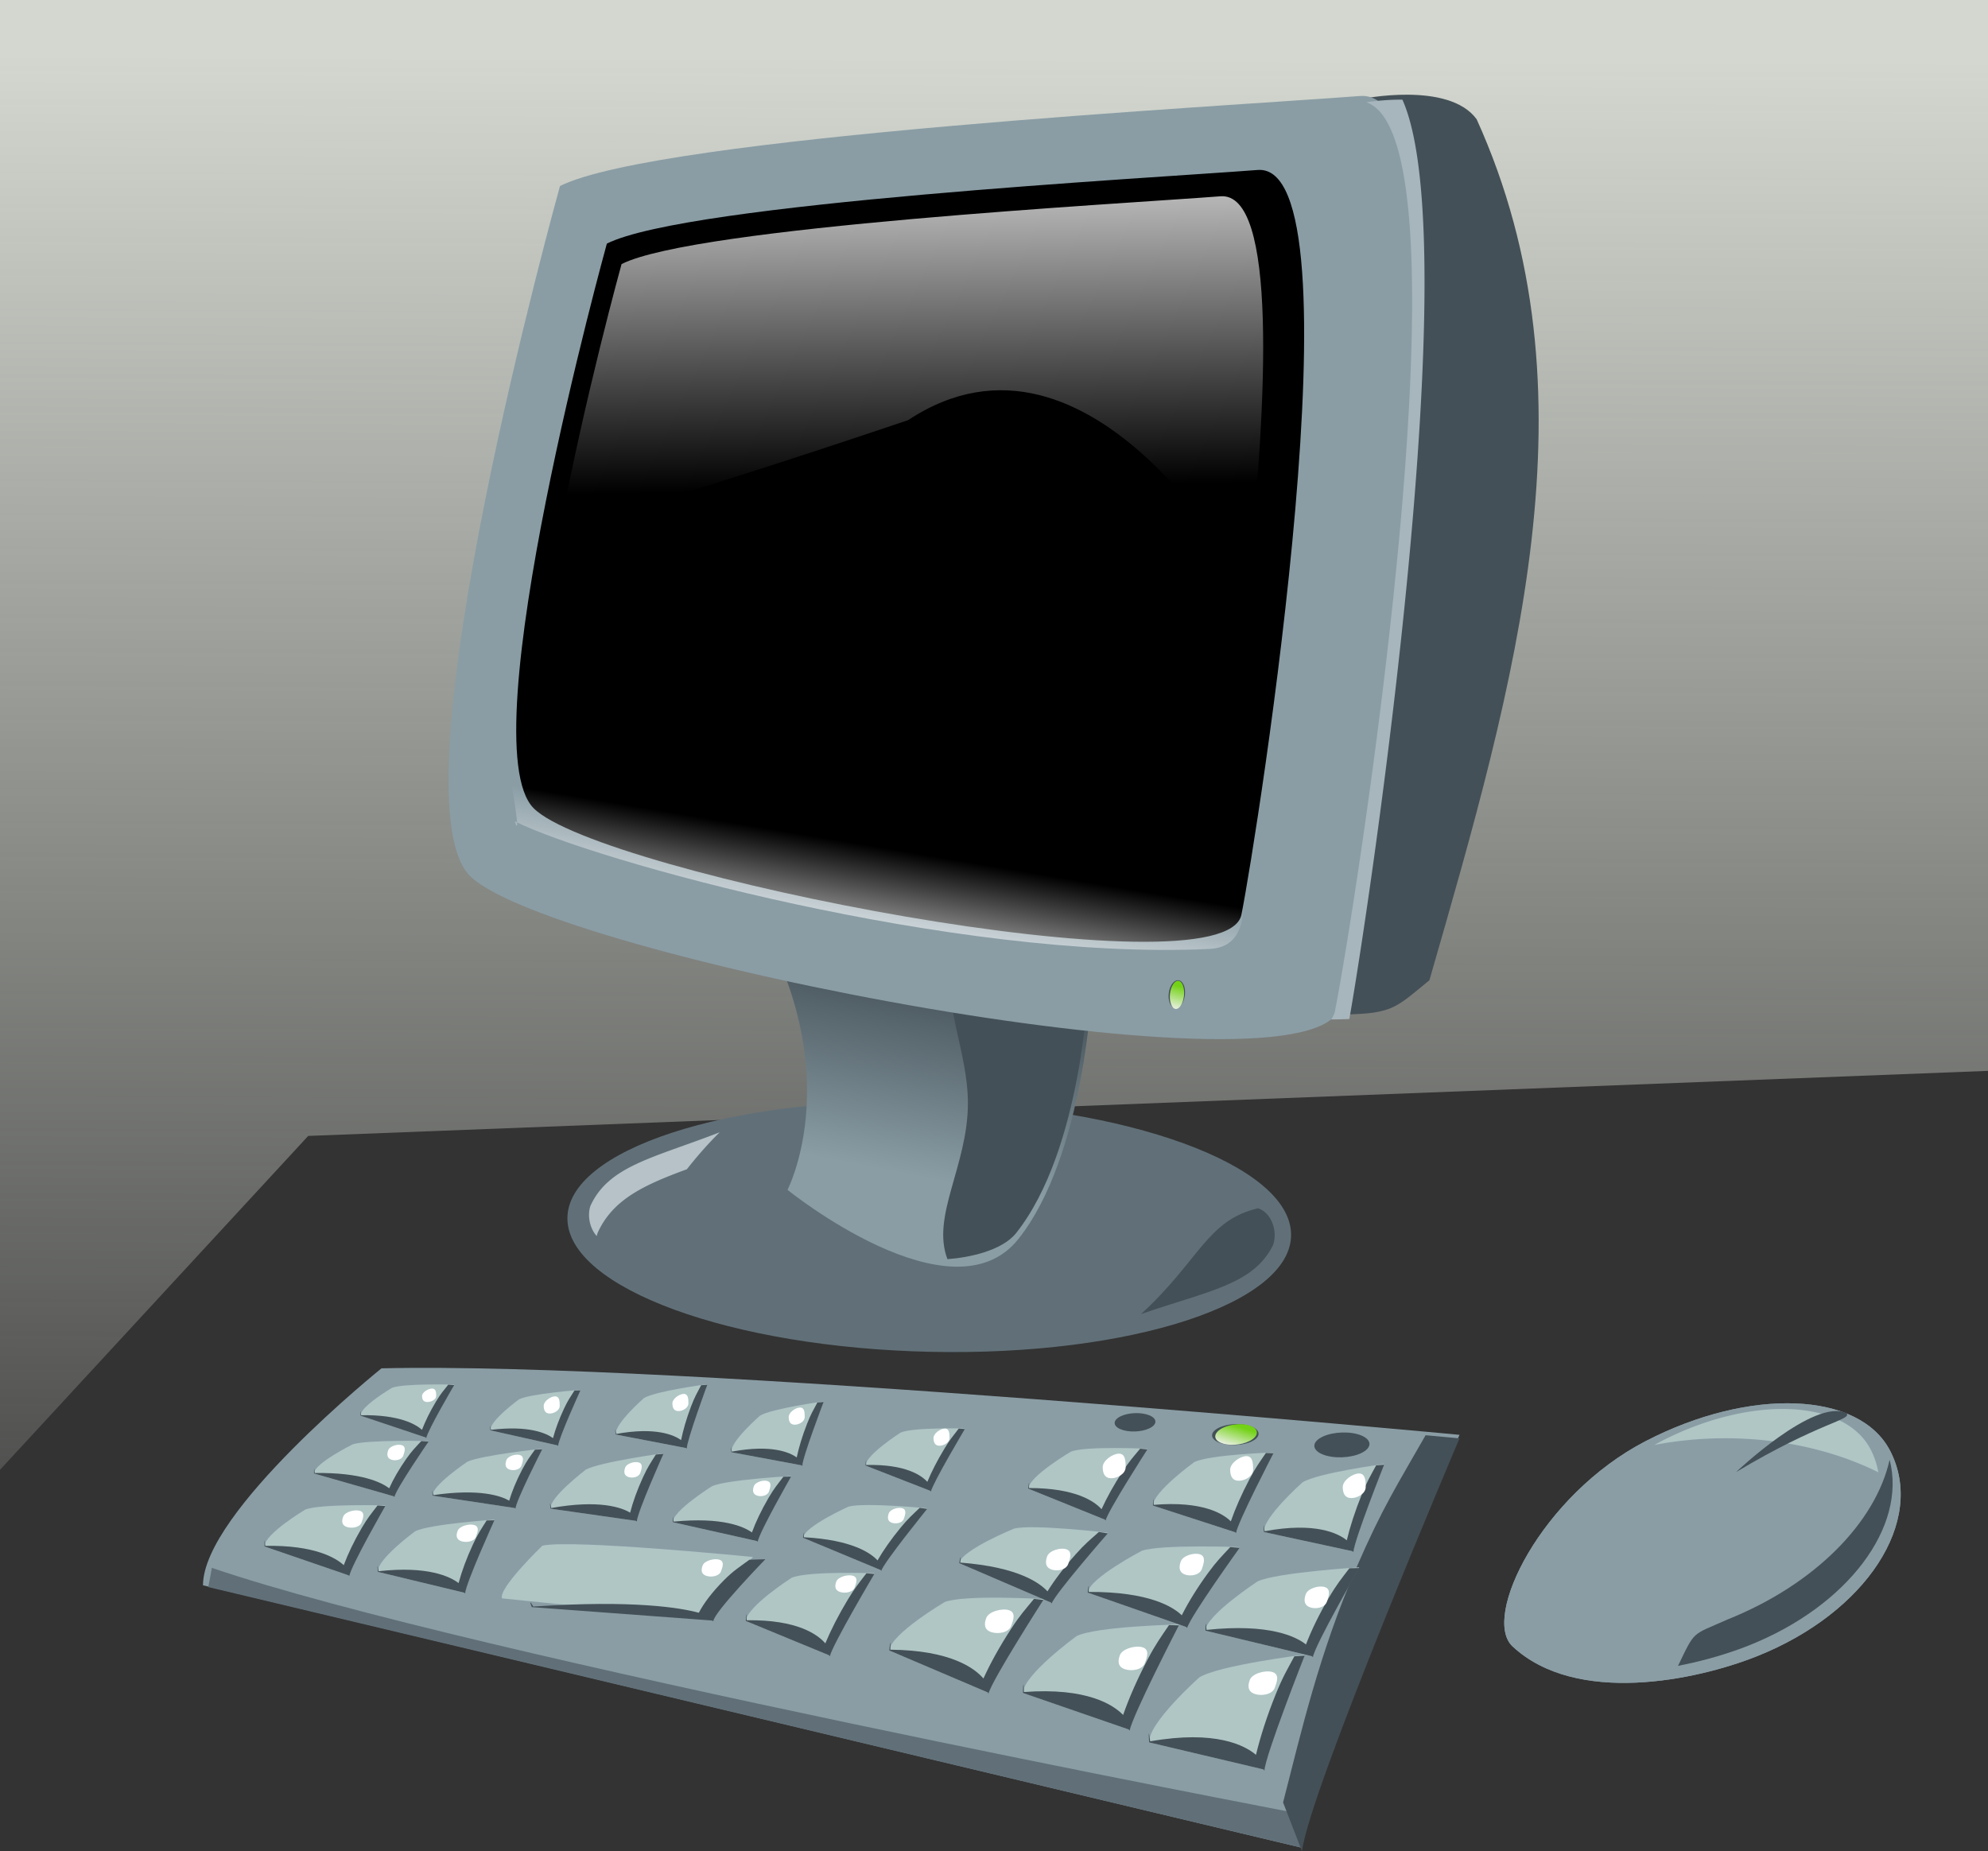 <svg xmlns="http://www.w3.org/2000/svg" xmlns:xlink="http://www.w3.org/1999/xlink" viewBox="0 0 568 529.01"><rect x="0" y="0" width="568" height="529.01" fill="#333333" stroke="none"/><defs><linearGradient id="b"><stop offset="0" stop-color="#73d216"/><stop offset="1" stop-color="#f2f2f2"/></linearGradient><linearGradient id="a"><stop offset="0" stop-color="#fff"/><stop offset="1" stop-color="#fff" stop-opacity="0"/></linearGradient><linearGradient id="e" y2="223.33" xlink:href="#a" gradientUnits="userSpaceOnUse" x2="467.09" gradientTransform="matrix(1 0 0 -1 -32.931 622.22)" y1="185.45" x1="460.73"/><linearGradient id="f" y2="297.98" xlink:href="#a" gradientUnits="userSpaceOnUse" x2="454.67" gradientTransform="translate(12.73 10.373) scale(.958)" y1="178.07" x1="452.58"/><linearGradient id="d" y2="486.36" gradientUnits="userSpaceOnUse" x2="417" gradientTransform="translate(24 6)" y1="429.36" x1="428"><stop offset="0" stop-color="#445057"/><stop offset="1" stop-color="#8a9da5"/></linearGradient><linearGradient id="g" y2="571.47" xlink:href="#b" gradientUnits="userSpaceOnUse" x2="595.55" y1="523.93" x1="599.11"/><linearGradient id="c" y2="700.46" gradientUnits="userSpaceOnUse" x2="656" gradientTransform="matrix(1 0 0 .947 0 8.327)" y1="174.36" x1="658"><stop offset="0" stop-color="#d3d7cf"/><stop offset="1" stop-color="#d3d7cf" stop-opacity="0"/></linearGradient></defs><path d="M180 156.36h568v306l-479.94 18.59L180 576.36z" fill="url(#c)" transform="translate(-180 -156.36)"/><path d="M368.88 352.65c.32 19.765-45.704 34.824-102.8 33.637-57.095-1.188-103.64-18.173-103.96-37.937-.32-19.765 45.704-34.824 102.8-33.637 57.095 1.188 103.64 18.173 103.96 37.937z" fill-rule="evenodd" color="#000" fill="#617078"/><path d="M399 423.36c21.92 42.426 6 73 6 73s47 38 66 14 21-72 21-72-59.766-8.99-93-15z" fill="url(#d)" transform="translate(-180 -156.36)"/><path d="M326 375.5c19.033-6.599 32.07-8.33 37.712-19.656 1.395-3.791-.252-9.238-4.253-10.584-14.56 3.33-16.8 14.97-33.46 30.24z" fill="#445057"/><path d="M205.62 323.55c-18.77 7.315-31.729 9.531-36.938 21.062-.905 2.781-.19 6.372 1.813 8.594a9.06 9.06 0 01.25-.906c4.287-9.493 13.054-13.613 25.5-18.188 2.564-3.251 5.563-6.795 9.375-10.562z" fill="#b6c2c7"/><path d="M272.34 274.8c-3.361 11.257 4.202 25.66 4.202 40.426 0 17.817-10.56 32.276-5.841 44.576 5.929-.422 15.563-2.33 19.649-7.49 19-24 20.646-71.293 20.646-71.293zM395.12 30.42c-35.707.815-43.847 259.54-14.938 259.5 17.795-.026 17.808-1.318 28.219-9.813 24.567-85.234 48.748-168.24 13.5-246.03-8-11-33.009-5.777-33.009-5.777z" fill="#445057"/><path d="M160 53.15s-48.571 174.29-25.714 197.14c22.857 22.857 242.86 65.714 248.57 37.143 5.714-28.571 42.857-262.86 5.714-260-37.14 2.86-200.29 11.57-228.57 25.72z" fill="#8a9da5"/><path d="M173.39 69.61s-39.517 142.63-20.921 161.34c18.596 18.706 197.58 53.78 202.23 30.397 4.649-23.383 34.868-215.12 4.649-212.78-30.219 2.338-162.95 9.47-185.96 21.044z"/><path d="M525.52 427.52c-72.871 3.41-176.33-25.361-198.44-36.48 0 0 3.166 10.553-4.205-28.877 84.981 39.596 173.98 51.357 209.96 16.066-.248 22.302 9.569 48.5-7.316 49.29z" fill="url(#e)" transform="translate(-180 -156.36)"/><path d="M528.7 212.45c-27.808 2.152-149.94 8.714-171.11 19.365 0 0-10.513 37.981-17.574 75.75 0 0 28.216-7.107 99.449-31.148 52.534-34.726 96.924 47.593 96.924 47.593 5.858-53.874 8.457-112.81-7.685-111.56z" fill="url(#f)" transform="translate(-180 -156.36)"/><g fill-rule="evenodd" color="#000"><path d="M338.541 284.362c-.265 2.199-1.514 3.857-2.788 3.703s-2.092-2.061-1.826-4.26 1.514-3.857 2.788-3.703 2.092 2.061 1.826 4.26z" fill="#445057"/><path d="M612 541.11c0 14.774-6.94 26.75-15.5 26.75S581 555.884 581 541.11s6.94-26.75 15.5-26.75 15.5 11.976 15.5 26.75z" transform="matrix(.129 .018 -.016 .15 267.99 192.384)" fill="url(#g)"/></g><path d="M400.68 28.47a69.55 69.55 0 00-10.312.75c31.697 10.893-3.398 231.93-8.938 259.62a5.837 5.837 0 01-1.125 2.469c1.958-.014 3.677-.063 5.22-.125 6.21-34.965 33.691-221.37 15.155-262.72z" fill="#a7b6bc"/><g><path d="M109 391c85-2 308 19 308 19s-43 101-45 118L58 453c0-21 51-62 51-62z" fill="#8a9da5"/><path d="M60.5 448c73 25 309.5 70 309.5 70s4-7 2 10L59.5 453.5c1-5 1-5.5 1-5.5z" fill="#617078"/><path d="M407.31 410.11c-8.096 14.226-12.205 20.427-19.812 37.938-10.618 24.441-15.736 46.904-20.906 67l5.41 13.97c2-17 45-118 45-118s-3.499-.343-9.688-.906z" fill="#445057"/><path d="M112.04 396.553c3.37-1.285 17.732-.9 17.732-.9s-7.625 12.98-7.98 15.164l-18.795-6.297c0-2.698 9.043-7.967 9.043-7.967z" fill="#afc6c5"/><path d="M128.054 395.667c-1.436 1.829-2.164 2.625-3.513 4.876-1.714 2.858-3.054 5.609-3.973 8.028-1.719-1.54-6.387-4.365-17.394-4.177 0 0-.178-2.57-.178.129l18.63 6.24.166.185c.355-2.185 7.98-15.164 7.98-15.164s-.62-.044-1.718-.117z" fill="#445057"/><path d="M100.77 412.713c4.122-1.343 21.696-.94 21.696-.94s-9.33 13.571-9.763 15.855l-22.998-6.584c0-2.821 11.065-8.33 11.065-8.33z" fill="#afc6c5"/><path d="M120.364 411.788c-1.757 1.911-2.648 2.744-4.299 5.097-2.096 2.989-3.736 5.865-4.861 8.394-2.103-1.609-7.814-4.563-21.282-4.367 0 0-.217-2.687-.217.135l22.793 6.525.204.193c.434-2.284 9.764-15.856 9.764-15.856s-.76-.046-2.102-.121z" fill="#445057"/><path d="M87.22 431.358c4.345-1.699 22.866-1.189 22.866-1.189s-9.832 17.159-10.29 20.047l-24.238-8.325c0-3.567 11.662-10.533 11.662-10.533z" fill="#afc6c5"/><path d="M107.87 430.188c-1.85 2.417-2.79 3.47-4.53 6.445-2.21 3.778-3.938 7.415-5.123 10.613-2.217-2.035-8.236-5.77-22.43-5.522 0 0-.23-3.397-.23.17l24.024 8.25.215.245c.457-2.888 10.29-20.047 10.29-20.047s-.8-.058-2.216-.154z" fill="#445057"/><path d="M148.288 399.862c3.22-1.623 17.547-2.71 17.547-2.71s-6.256 13.693-6.386 15.902l-19.341-4.34c-.277-2.685 8.18-8.852 8.18-8.852z" fill="#afc6c5"/><path d="M164.127 397.342c-1.24 1.966-1.884 2.833-2.996 5.21-1.411 3.019-2.463 5.893-3.13 8.393-1.867-1.355-6.8-3.688-17.73-2.375 0 0-.44-2.538-.164.146l19.17 4.301.185.167c.13-2.21 6.386-15.901 6.386-15.901s-.622.02-1.72.06z" fill="#445057"/><path d="M133.52 417.696c3.915-1.863 21.395-3.727 21.395-3.727s-7.504 14.66-7.64 16.98l-23.654-3.566c-.363-2.799 9.9-9.687 9.9-9.687z" fill="#afc6c5"/><path d="M152.832 414.254c-1.496 2.122-2.273 3.063-3.606 5.609-1.694 3.234-2.95 6.297-3.74 8.95-2.292-1.325-8.336-3.519-21.667-1.59 0 0-.561-2.636-.198.162l23.444 3.535.227.165c.136-2.32 7.64-16.98 7.64-16.98s-.759.051-2.1.15z" fill="#445057"/><path d="M118.587 437.578c4.166-2.099 22.653-3.33 22.653-3.33s-8.178 18.006-8.362 20.924l-24.912-6.012c-.335-3.552 10.621-11.582 10.621-11.582z" fill="#afc6c5"/><path d="M139.036 434.474c-1.616 2.58-2.452 3.717-3.905 6.842-1.845 3.97-3.224 7.753-4.104 11.047-2.398-1.817-8.74-4.97-22.85-3.39 0 0-.546-3.362-.211.19l24.691 5.958.237.223c.184-2.918 8.362-20.924 8.362-20.924s-.802.017-2.22.054z" fill="#445057"/><path d="M183.99 399.498c3.265-1.999 18.088-3.965 18.088-3.965s-5.845 15.78-5.874 18.281l-20.287-3.901c-.414-3.017 8.073-10.415 8.073-10.415z" fill="#afc6c5"/><path d="M200.314 395.835c-1.195 2.283-1.822 3.296-2.863 6.036-1.322 3.48-2.278 6.78-2.851 9.636-2.003-1.433-7.235-3.812-18.52-1.765 0 0-.577-2.843-.163.173l20.106 3.866.2.18c.03-2.502 5.874-18.282 5.874-18.282s-.644.054-1.783.156z" fill="#445057"/><path d="M167.388 419.94c4.03-2.19 22.156-4.672 22.156-4.672s-7.506 16.727-7.602 19.352l-24.648-3.52c-.433-3.155 10.094-11.16 10.094-11.16z" fill="#afc6c5"/><path d="M187.385 415.636c-1.512 2.43-2.3 3.51-3.636 6.415-1.696 3.69-2.94 7.18-3.708 10.194-2.408-1.448-8.732-3.797-22.545-1.33 0 0-.636-2.967-.202.187l24.43 3.489.239.182c.095-2.626 7.601-19.352 7.601-19.352s-.787.075-2.179.215z" fill="#445057"/><path d="M154.961 441.68c8.324-1.923 60.166 3.23 60.166 3.23s-14.293 15.255-14.346 17.676l-57.349-5.854c-1.083-2.922 11.528-15.053 11.528-15.053z" fill="#afc6c5"/><path d="M214.12 445.695c-3.032 2.206-4.624 3.184-7.26 5.833-3.347 3.365-5.759 6.555-7.199 9.319-5.128-1.396-18.51-3.719-47.316-1.78 0 0-1.497-2.754-.413.168l51.385 3.819.51.174c.054-2.422 14.846-17.677 14.846-17.677s-1.645.05-4.554.144z" fill="#445057"/><path d="M217.153 404.517c3.292-2.016 18.15-4.063 18.15-4.063s-6.032 15.8-6.09 18.299l-20.26-3.785c-.38-3.011 8.2-10.451 8.2-10.451z" fill="#afc6c5"/><path d="M233.534 400.766c-1.222 2.288-1.861 3.303-2.934 6.047-1.364 3.485-2.358 6.786-2.965 9.644-1.989-1.421-7.198-3.769-18.517-1.66 0 0-.545-2.838-.165.174l20.08 3.75.198.178c.058-2.5 6.09-18.3 6.09-18.3s-.645.059-1.787.167z" fill="#445057"/><path d="M203.434 424.672c4.243-1.858 22.587-2.893 22.587-2.893s-9.168 16.028-9.526 18.63l-24.256-5.446c-.116-3.168 11.195-10.29 11.195-10.29z" fill="#afc6c5"/><path d="M223.83 421.973c-1.754 2.295-2.649 3.306-4.273 6.088-2.062 3.533-3.654 6.902-4.722 9.836-2.26-1.628-8.338-4.461-22.375-3.1 0 0-.338-3-.221.169l24.04 5.396.221.2c.358-2.602 9.526-18.63 9.526-18.63s-.793.013-2.197.041z" fill="#445057"/><path d="M257.35 409.343c3.593-1.53 18.337-1.152 18.337-1.152s-9.117 15.316-9.696 17.888l-18.728-7.311c.264-3.176 10.087-9.425 10.087-9.425z" fill="#afc6c5"/><path d="M273.917 408.217c-1.656 2.159-2.484 3.1-4.093 5.756-2.043 3.373-3.691 6.617-4.874 9.469-1.618-1.802-6.145-5.103-17.492-4.824 0 0 .069-3.024-.195.152l18.561 7.246.154.217c.578-2.573 9.696-17.888 9.696-17.888s-.635-.049-1.757-.128z" fill="#445057"/><path d="M242.422 430.521c4.504-1.262 22.517.482 22.517.482s-12.24 15.096-13.13 17.72l-22.397-9.322c.548-3.28 13.01-8.88 13.01-8.88z" fill="#afc6c5"/><path d="M262.772 430.867c-2.18 2.095-3.259 2.998-5.415 5.613-2.739 3.321-4.986 6.546-6.635 9.403-1.853-2.023-7.158-5.87-21.061-6.62 0 0 .299-3.14-.25.14l22.198 9.238.172.24c.89-2.623 13.131-17.72 13.131-17.72s-.772-.108-2.14-.293z" fill="#445057"/><path d="M226.194 450.843c4.648-1.979 23.64-1.29 23.64-1.29s-11.94 20.145-12.719 23.542l-24.036-9.912c.38-4.198 13.115-12.34 13.115-12.34z" fill="#afc6c5"/><path d="M247.553 449.564c-2.161 2.835-3.24 4.07-5.346 7.563-2.674 4.436-4.84 8.708-6.4 12.465-2.061-2.405-7.853-6.829-22.475-6.604 0 0 .127-4-.254.199l23.824 9.823.195.288c.778-3.396 12.717-23.542 12.717-23.542s-.816-.073-2.261-.192z" fill="#445057"/><path d="M372.13 423.593c4.3-2.706 23.32-5.255 23.32-5.255s-8.56 21.553-8.773 24.978l-25.566-5.539c-.315-4.135 11.019-14.184 11.019-14.184z" fill="#afc6c5"/><path d="M393.182 418.735c-1.683 3.115-2.553 4.495-4.073 8.238-1.93 4.754-3.38 9.262-4.313 13.168-2.45-1.982-8.945-5.29-23.466-2.596 0 0-.534-3.9-.22.236l25.34 5.488.241.247c.214-3.425 8.774-24.978 8.774-24.978s-.824.069-2.282.198z" fill="#445057"/><path d="M359.311 451.878c5.528-2.55 29.03-4.017 29.03-4.017s-12.619 21.915-13.223 25.47l-30.693-7.366c.03-4.327 14.886-14.087 14.886-14.087z" fill="#afc6c5"/><path d="M385.529 448.133c-2.37 3.14-3.57 4.523-5.802 8.326-2.835 4.831-5.059 9.436-6.59 13.447-2.795-2.217-10.404-6.069-28.421-4.17 0 0-.262-4.094-.292.232l30.421 7.3.271.272c.604-3.554 13.223-25.47 13.223-25.47s-1.015.02-2.81.063z" fill="#445057"/><path d="M342.641 479.333c5.565-3.5 30.106-6.525 30.106-6.525s-11.192 28.342-11.493 32.866l-32.921-7.787c-.376-5.472 14.308-18.554 14.308-18.554z" fill="#afc6c5"/><path d="M369.82 473.292c-2.193 4.088-3.325 5.897-5.311 10.818-2.523 6.25-4.425 12.184-5.656 17.333-3.144-2.666-11.496-7.158-30.236-3.859 0 0-.66-5.165-.285.308l32.63 7.716.31.331c.3-4.524 11.493-32.866 11.493-32.866s-1.064.075-2.945.22z" fill="#445057"/><path d="M341.22 417.795c4.344-2.157 22.647-2.757 22.647-2.757s-10.19 19.645-10.722 22.876l-23.744-7.706c.097-3.956 11.82-12.413 11.82-12.413z" fill="#afc6c5"/><path d="M361.676 415.198c-1.897 2.796-2.855 4.024-4.656 7.432-2.288 4.328-4.097 8.47-5.356 12.09-2.137-2.117-7.988-5.88-22.033-4.712 0 0-.133-3.753-.23.203l23.533 7.637.206.258c.531-3.232 10.722-22.877 10.722-22.877s-.79-.014-2.186-.03z" fill="#445057"/><path d="M326.248 443.13c5.492-1.892 27.947-1.036 27.947-1.036s-14.08 19.6-14.993 22.916l-28.437-9.931c.442-4.105 15.483-11.95 15.483-11.95z" fill="#afc6c5"/><path d="M351.499 442.083c-2.55 2.754-3.823 3.953-6.306 7.35-3.155 4.316-5.706 8.475-7.544 12.136-2.442-2.373-9.297-6.758-26.586-6.679 0 0 .143-3.913-.299.192l28.185 9.842.231.285c.914-3.317 14.993-22.916 14.993-22.916s-.966-.079-2.674-.21z" fill="#445057"/><path d="M307.617 467.504c5.618-2.79 29.21-3.313 29.21-3.313s-13.34 25.838-14.059 30.105l-30.513-10.545c.167-5.232 15.362-16.247 15.362-16.247z" fill="#afc6c5"/><path d="M334 464.37c-2.473 3.672-3.72 5.281-6.077 9.763-2.995 5.693-5.369 11.145-7.03 15.915-2.73-2.831-10.23-7.895-28.34-6.557 0 0-.132-4.967-.299.265l30.243 10.449.262.344c.719-4.267 14.059-30.105 14.059-30.105s-1.018-.03-2.817-.073z" fill="#445057"/><path d="M305.996 414.796c4.313-1.662 21.859-.813 21.859-.813s-11.203 17.393-11.95 20.342l-22.132-8.951c.386-3.653 12.223-10.578 12.223-10.578z" fill="#afc6c5"/><path d="M325.747 413.963c-2.02 2.441-3.028 3.503-5.003 6.518-2.51 3.83-4.546 7.522-6.019 10.775-1.886-2.122-7.201-6.052-20.717-6.05 0 0 .15-3.482-.236.17l21.936 8.871.177.255c.748-2.95 11.95-20.342 11.95-20.342s-.753-.074-2.088-.197z" fill="#445057"/><path d="M289.743 436.794c5.392-1.328 26.8 1.186 26.8 1.186s-14.918 17.054-16.037 20.052l-26.454-11.37c.727-3.763 15.691-9.868 15.691-9.868z" fill="#afc6c5"/><path d="M313.965 437.764c-2.642 2.352-3.948 3.363-6.575 6.316-3.336 3.75-6.085 7.403-8.113 10.65-2.16-2.383-8.39-6.966-24.926-8.22 0 0 .427-3.608-.3.156l26.22 11.268.199.28c1.12-2.998 16.037-20.051 16.037-20.051s-.918-.147-2.542-.4z" fill="#445057"/><path d="M269.96 457.762c5.58-2.15 28.174-.825 28.174-.825s-14.672 22.882-15.676 26.774l-28.393-12.096c.549-4.827 15.895-13.853 15.895-13.853z" fill="#afc6c5"/><path d="M295.42 456.887c-2.638 3.207-3.95 4.6-6.537 8.566-3.285 5.037-5.96 9.899-7.902 14.185-2.401-2.83-9.196-8.09-26.61-8.24 0 0 .242-4.607-.307.221l28.141 11.988.226.338c1.003-3.892 15.676-26.774 15.676-26.774s-.97-.106-2.688-.284z" fill="#445057"/><path d="M159.92 401.7c0 1.303-1.596 2.216-2.86 2.216s-1.715-.913-1.715-2.216 1.978-2.692 3.24-2.692 1.335 1.39 1.335 2.692zM124.63 398.89c0 1.021-1.41 1.737-2.528 1.737s-1.516-.716-1.516-1.737 1.748-2.11 2.864-2.11 1.18 1.089 1.18 2.11zM115.22 415.95c-.434 1.228-2.243 1.558-3.434 1.137-1.191-.421-1.313-1.433-.88-2.66.435-1.23 2.762-1.88 3.953-1.46 1.191.42.795 1.755.361 2.983zM103.29 435.07c-.527 1.376-2.721 1.744-4.167 1.273-1.445-.471-1.593-1.604-1.066-2.98.526-1.375 3.35-2.105 4.795-1.634s.965 1.965.438 3.34zM148.99 418.78c-.434 1.228-2.243 1.558-3.434 1.137-1.191-.421-1.313-1.433-.88-2.66.435-1.23 2.762-1.88 3.953-1.46 1.191.42.795 1.755.361 2.983zM135.99 439.13c-.527 1.376-2.721 1.744-4.167 1.273-1.445-.471-1.593-1.604-1.066-2.98.526-1.375 3.35-2.105 4.795-1.634s.965 1.965.438 3.34zM196.69 401c0 1.303-1.596 2.216-2.86 2.216s-1.715-.913-1.715-2.216 1.977-2.692 3.24-2.692 1.335 1.39 1.335 2.692zM182.93 420.9c-.434 1.228-2.243 1.558-3.434 1.137-1.191-.421-1.313-1.433-.88-2.66.435-1.23 2.762-1.88 3.953-1.46 1.191.42.795 1.755.361 2.983zM229.92 404.89c0 1.303-1.596 2.216-2.86 2.216s-1.715-.913-1.715-2.216 1.978-2.692 3.24-2.692 1.335 1.39 1.335 2.692zM219.7 426.21c-.434 1.228-2.243 1.558-3.434 1.137-1.191-.421-1.313-1.433-.88-2.66.435-1.23 2.762-1.88 3.953-1.46 1.191.42.795 1.755.361 2.983zM205.99 449.03c-.527 1.376-2.721 1.744-4.167 1.273-1.445-.471-1.593-1.604-1.066-2.98.526-1.375 3.35-2.105 4.795-1.634s.965 1.965.438 3.34zM271.29 410.9c0 1.303-1.596 2.216-2.86 2.216s-1.715-.913-1.715-2.216 1.978-2.692 3.24-2.692 1.335 1.39 1.335 2.692zM258.24 433.99c-.434 1.228-2.243 1.558-3.434 1.137-1.191-.421-1.313-1.433-.88-2.66.435-1.23 2.762-1.88 3.953-1.46 1.191.42.795 1.755.361 2.983zM244.18 453.63c-.527 1.376-2.721 1.744-4.167 1.273-1.445-.471-1.593-1.604-1.066-2.98.526-1.375 3.35-2.105 4.795-1.634s.965 1.965.438 3.34zM321.61 419.24c0 1.866-2.286 3.174-4.095 3.174s-2.457-1.308-2.457-3.174c0-1.866 2.832-3.856 4.641-3.856s1.911 1.99 1.911 3.856zM305.21 446.89c-.607 1.72-3.14 2.18-4.807 1.591-1.667-.589-1.838-2.005-1.23-3.724.607-1.72 3.864-2.632 5.531-2.043 1.668.59 1.113 2.457.506 4.176zM288.89 464.65c-.715 1.867-3.693 2.367-5.654 1.728-1.961-.64-2.162-2.177-1.448-4.044.715-1.867 4.546-2.857 6.507-2.218 1.961.64 1.31 2.667.595 4.534zM358.03 419.95c0 1.866-2.286 3.173-4.095 3.173s-2.457-1.307-2.457-3.173 2.832-3.856 4.641-3.856 1.911 1.99 1.911 3.856zM343.39 448.34c-.607 1.72-3.14 2.18-4.807 1.591-1.667-.589-1.838-2.005-1.23-3.724.607-1.72 3.864-2.632 5.531-2.043 1.668.59 1.113 2.457.506 4.176zM327.08 475.26c-.715 1.867-3.693 2.367-5.654 1.728-1.961-.64-2.162-2.177-1.448-4.044.715-1.867 4.546-2.857 6.507-2.218 1.961.64 1.31 2.667.595 4.534zM390.2 424.9c0 1.866-2.286 3.174-4.095 3.174s-2.457-1.308-2.457-3.174c0-1.866 2.832-3.856 4.641-3.856s1.911 1.99 1.911 3.856zM379.1 457.7c-.607 1.72-3.14 2.18-4.807 1.591-1.667-.589-1.838-2.005-1.23-3.724.607-1.72 3.864-2.632 5.531-2.043 1.668.59 1.113 2.457.506 4.176zM364.2 482.33c-.715 1.867-3.693 2.367-5.654 1.728-1.961-.64-2.162-2.177-1.448-4.044.715-1.867 4.546-2.857 6.507-2.217 1.961.64 1.31 2.666.595 4.533z" fill-rule="evenodd" color="#000" fill="#fff"/><g fill-rule="evenodd" color="#000"><path d="M329.121 407.73c-1.799 1.259-5.418 1.695-8.084.973s-3.368-2.328-1.569-3.588 5.419-1.695 8.084-.974 3.369 2.329 1.57 3.588z" fill="#445057"/><path d="M612 541.11c0 14.774-6.94 26.75-15.5 26.75S581 555.884 581 541.11s6.94-26.75 15.5-26.75 15.5 11.976 15.5 26.75z" transform="matrix(.269 .075 -.117 .087 228.045 315.013)" fill="url(#g)"/></g><g fill-rule="evenodd" color="#000"><path d="M358.454 411.415c-2.052 1.437-6.182 1.934-9.223 1.11s-3.842-2.655-1.79-4.092 6.182-1.934 9.223-1.11 3.843 2.655 1.79 4.092z" fill="#445057"/><path d="M612 541.11c0 14.774-6.94 26.75-15.5 26.75S581 555.884 581 541.11s6.94-26.75 15.5-26.75 15.5 11.976 15.5 26.75z" transform="matrix(.306 .085 -.134 .099 243.142 305.637)" fill="url(#g)"/></g><g fill-rule="evenodd" color="#000"><path d="M389.925 414.646c-2.433 1.703-7.327 2.292-10.931 1.316s-4.555-3.148-2.122-4.85 7.327-2.293 10.932-1.317 4.554 3.148 2.121 4.85z" fill="#445057"/><path d="M612 541.11c0 14.774-6.94 26.75-15.5 26.75S581 555.884 581 541.11s6.94-26.75 15.5-26.75 15.5 11.976 15.5 26.75z" transform="matrix(.363 .101 -.158 .117 253.255 289.278)" fill="url(#g)"/></g></g><g><path d="M540.05 414.583c10.328 20.046-6.862 46.244-38.028 58.67-17.489 6.973-51.707 14.114-69.861-2.785-8.956-8.337 8.235-43.239 38.028-58.67s61.107-14.205 69.86 2.785z" fill-rule="evenodd" color="#000" fill="#8a9da5"/><path d="M540.05 414.583c10.328 20.046-6.862 46.244-38.028 58.67-17.489 6.973-51.707 14.114-69.861-2.785-8.956-8.337 8.235-43.239 38.028-58.67s61.107-14.205 69.86 2.785z" fill-rule="evenodd" color="#000" fill="#8a9da5"/><path d="M539.895 417.11c-3.949 17.773-21.257 35.666-46.5 45.732-10.14 4.558-8.96 2.805-13.963 13.17 7.723-1.476 14.822-3.663 20.283-5.84 28.339-11.3 45.134-33.968 40.18-53.062z" fill-rule="evenodd" color="#000" fill="#445057"/><path d="M509.266 402.614c-10.386.004-22.586 3.033-34.52 9.161-.7.36-1.39.736-2.074 1.12a107.405 107.405 0 0120.186-1.914c16.354 0 31.473 3.605 43.801 9.71a22.544 22.544 0 00-2.217-6.555c-3.974-7.646-13.406-11.527-25.176-11.522z" fill-rule="evenodd" color="#000" fill="#afc6c5"/><path d="M496.016 420.647s22.294-21.207 31.538-16.857c1.799 1.963-7.54 2.473-31.538 16.857z" fill="#445057"/></g></svg>